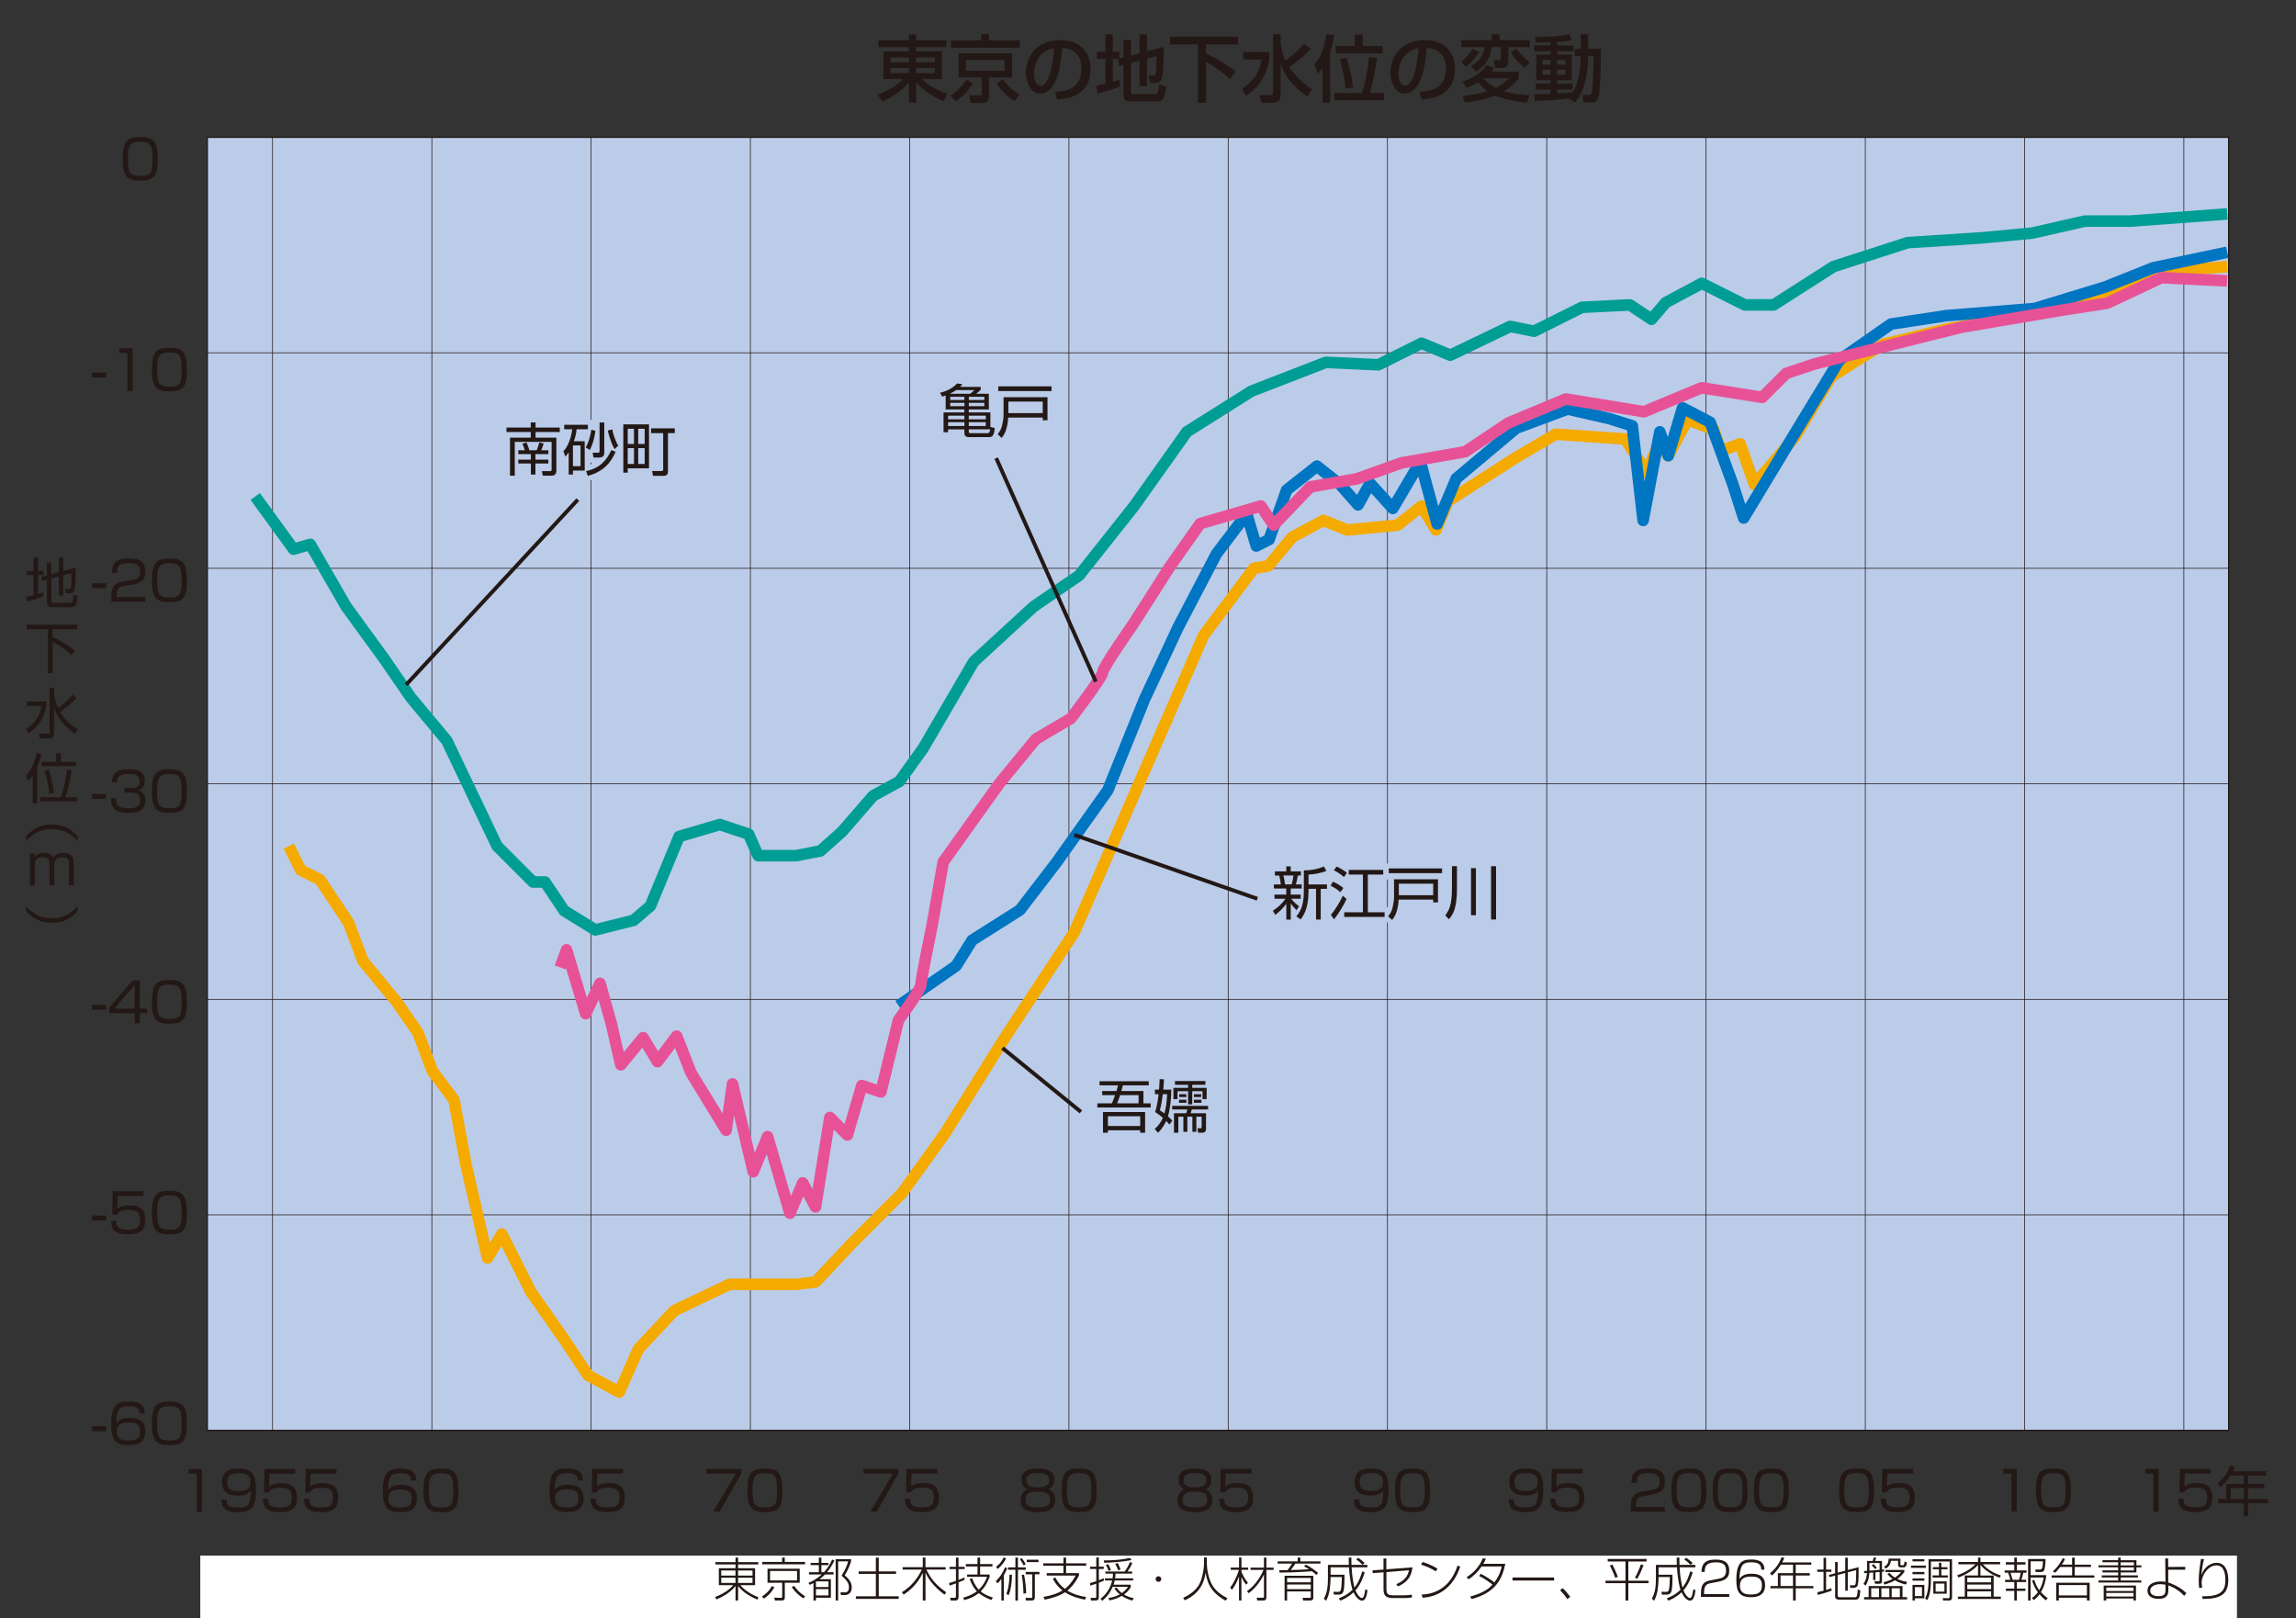 <?xml version="1.0" encoding="UTF-8"?>
<svg id="_レイヤー_1" data-name="レイヤー_1" xmlns="http://www.w3.org/2000/svg" version="1.1" viewBox="0 0 594.94 419.33">
  <rect x="0" y="0" width="594.94" height="419.33" fill="#333333" stroke="none"/>
  <!-- Generator: Adobe Illustrator 29.8.1, SVG Export Plug-In . SVG Version: 2.1.1 Build 2)  -->
  <defs>
    <style>
      .st0 {
        stroke-width: .18px;
      }

      .st0, .st1, .st2, .st3, .st4, .st5, .st6, .st7 {
        fill: none;
      }

      .st0, .st2, .st4 {
        stroke: #231815;
      }

      .st8 {
        fill: #231815;
      }

      .st1 {
        stroke: #e75297;
      }

      .st1, .st5, .st6, .st7 {
        stroke-linejoin: round;
        stroke-width: 3px;
      }

      .st2 {
        stroke-width: .33px;
      }

      .st9 {
        fill: #bbcce9;
      }

      .st10 {
        fill: #fff;
      }

      .st3 {
        stroke: #bbcce9;
        stroke-width: 2.61px;
      }

      .st5 {
        stroke: #0075c1;
      }

      .st6 {
        stroke: #009d95;
      }

      .st7 {
        stroke: #f5aa00;
      }
    </style>
  </defs>
  <rect class="st9" x="53.72" y="35.58" width="523.77" height="335.11"/>
  <rect class="st2" x="53.72" y="35.58" width="523.77" height="335.11"/>
  <path class="st0" d="M53.72,314.84h523.77M53.72,258.99h523.77M53.72,203.13h523.77M53.72,147.28h523.77M53.72,91.43h523.77M70.62,35.58v335.11M111.9,35.58v335.11M153.17,35.58v335.11M194.44,35.58v335.11M235.71,35.58v335.11M276.98,35.58v335.11M318.25,35.58v335.11M359.52,35.58v335.11M400.79,35.58v335.11M442.07,35.58v335.11M483.34,35.58v335.11M524.61,35.58v335.11M565.88,35.58v335.11"/>
  <g>
    <path class="st8" d="M106.52,383.71c.01-1.01-.3-1.91-2.74-1.91-.76,0-2.07.04-2.6.91-.49.8-.65,2.25-.63,3.44.91-1.31,2.73-1.33,3.4-1.33,1.95,0,4.09.52,4.09,3.46,0,3.26-2.32,3.61-4.32,3.61-3.41,0-4.51-1.22-4.51-5.5,0-5.29,1.87-5.81,4.61-5.81,1.1,0,4.09,0,4.05,3.12h-1.35ZM100.64,388.46c0,2.07,1.74,2.24,3.01,2.24,2.36,0,3.05-.65,3.05-2.43,0-2.05-1.46-2.26-3.04-2.26-2.85,0-3.02,1.42-3.02,2.46Z"/>
    <path class="st8" d="M114.29,380.59c3.39,0,4.53,1.07,4.53,5.72s-1.12,5.58-4.53,5.58-4.54-1.04-4.54-5.65,1.17-5.65,4.54-5.65ZM111.1,386.27c0,3.78.62,4.41,3.25,4.41s3.12-.76,3.12-4.37c0-3.94-.66-4.51-3.19-4.51s-3.18.72-3.18,4.47Z"/>
  </g>
  <g>
    <path class="st8" d="M52.34,380.7v11.08h-1.36v-9.85h-2.11v-1.22h3.47Z"/>
    <path class="st8" d="M58.75,388.63c0,1.05,0,2.07,2.95,2.07,2.01,0,2.57-.41,2.92-1.34.28-.75.41-1.83.37-3.09-.41.56-1.06,1.33-3.35,1.33-1,0-4.11-.06-4.11-3.44s2.71-3.57,4.33-3.57c3.46,0,4.47,1.31,4.47,5.58,0,4.85-1.49,5.72-4.6,5.72-2.92,0-4.32-.66-4.34-3.26h1.35ZM64.89,384.02c0-2.22-2.04-2.24-2.95-2.24-2.26,0-3.07.58-3.07,2.4,0,1.48.66,2.25,3.01,2.25,2.62,0,3.01-1.03,3.01-2.42Z"/>
    <path class="st8" d="M76.51,380.7v1.22h-6.69l-.1,3.35c.39-.34,1.05-.91,3.18-.91,2.01,0,4.05.52,4.05,3.74,0,2.36-.87,3.79-4.43,3.79s-4.34-1.25-4.4-3.49h1.35c.01,1.11.03,2.28,3.06,2.28,2.14,0,3.08-.53,3.08-2.45,0-1.5-.31-2.68-2.88-2.68-2.28,0-2.73.6-3.04,1.24h-1.27l.11-6.09h7.97Z"/>
    <path class="st8" d="M87.19,380.7v1.22h-6.69l-.1,3.35c.39-.34,1.05-.91,3.18-.91,2.01,0,4.05.52,4.05,3.74,0,2.36-.87,3.79-4.43,3.79s-4.34-1.25-4.4-3.49h1.35c.01,1.11.03,2.28,3.06,2.28,2.14,0,3.08-.53,3.08-2.45,0-1.5-.31-2.68-2.88-2.68-2.28,0-2.73.6-3.04,1.24h-1.27l.11-6.09h7.97Z"/>
  </g>
  <g>
    <path class="st8" d="M27.5,369.63v1.28h-3.67v-1.28h3.67Z"/>
    <path class="st8" d="M36.13,366.34c.01-1.01-.3-1.91-2.74-1.91-.76,0-2.07.04-2.6.91-.49.8-.65,2.25-.63,3.44.91-1.31,2.73-1.33,3.4-1.33,1.95,0,4.09.52,4.09,3.46,0,3.26-2.32,3.61-4.32,3.61-3.41,0-4.51-1.22-4.51-5.5,0-5.29,1.87-5.81,4.61-5.81,1.1,0,4.09,0,4.05,3.12h-1.35ZM30.26,371.09c0,2.07,1.74,2.24,3.01,2.24,2.36,0,3.05-.65,3.05-2.43,0-2.05-1.46-2.26-3.04-2.26-2.85,0-3.02,1.42-3.02,2.46Z"/>
    <path class="st8" d="M43.9,363.22c3.39,0,4.53,1.07,4.53,5.72s-1.12,5.58-4.53,5.58-4.54-1.04-4.54-5.65,1.17-5.65,4.54-5.65ZM40.71,368.9c0,3.78.62,4.41,3.25,4.41s3.12-.76,3.12-4.37c0-3.94-.66-4.51-3.19-4.51s-3.18.72-3.18,4.47Z"/>
  </g>
  <g>
    <path class="st8" d="M27.5,315.01v1.28h-3.67v-1.28h3.67Z"/>
    <path class="st8" d="M37.19,308.71v1.22h-6.69l-.1,3.35c.39-.34,1.05-.91,3.18-.91,2.01,0,4.05.52,4.05,3.74,0,2.36-.87,3.79-4.43,3.79s-4.34-1.25-4.4-3.49h1.35c.01,1.11.03,2.28,3.06,2.28,2.14,0,3.08-.53,3.08-2.45,0-1.5-.31-2.68-2.88-2.68-2.28,0-2.73.6-3.04,1.24h-1.27l.11-6.09h7.97Z"/>
    <path class="st8" d="M43.9,308.59c3.39,0,4.53,1.07,4.53,5.72s-1.12,5.58-4.53,5.58-4.54-1.04-4.54-5.65,1.17-5.65,4.54-5.65ZM40.71,314.27c0,3.78.62,4.41,3.25,4.41s3.12-.76,3.12-4.37c0-3.94-.66-4.51-3.19-4.51s-3.18.72-3.18,4.47Z"/>
  </g>
  <g>
    <path class="st8" d="M27.5,260.4v1.28h-3.67v-1.28h3.67Z"/>
    <path class="st8" d="M36.23,254.1v7.28h1.91v1.21h-1.91v2.59h-1.33v-2.59h-6.59v-1.5l6.05-6.99h1.88ZM34.9,255.25l-5.27,6.13h5.27v-6.13Z"/>
    <path class="st8" d="M43.9,253.98c3.39,0,4.53,1.07,4.53,5.72s-1.12,5.58-4.53,5.58-4.54-1.04-4.54-5.65,1.17-5.65,4.54-5.65ZM40.71,259.66c0,3.78.62,4.41,3.25,4.41s3.12-.76,3.12-4.37c0-3.94-.66-4.51-3.19-4.51s-3.18.72-3.18,4.47Z"/>
  </g>
  <g>
    <path class="st8" d="M27.5,205.77v1.28h-3.67v-1.28h3.67Z"/>
    <path class="st8" d="M30.13,206.82c-.03,1.31-.06,2.63,3.11,2.63,1.76,0,3.07-.21,3.07-2.04,0-.72-.04-2.02-2.38-2.02h-1.66v-1.14h1.67c.84,0,2.24,0,2.24-1.79,0-1.53-1.03-1.9-2.71-1.9-2.87,0-3.09,1.04-3.11,2.22h-1.35c.1-2.29,1.01-3.43,4.42-3.43,1.19,0,4.1,0,4.1,2.98,0,2-1.25,2.33-1.65,2.45.44.16,1.77.61,1.77,2.66,0,3.09-2.73,3.22-4.25,3.22-3.54,0-4.64-1.05-4.64-3.84h1.36Z"/>
    <path class="st8" d="M43.9,199.36c3.39,0,4.53,1.07,4.53,5.72s-1.12,5.58-4.53,5.58-4.54-1.04-4.54-5.65,1.17-5.65,4.54-5.65ZM40.71,205.04c0,3.78.62,4.41,3.25,4.41s3.12-.76,3.12-4.37c0-3.94-.66-4.51-3.19-4.51s-3.18.72-3.18,4.47Z"/>
  </g>
  <g>
    <path class="st8" d="M27.5,151.16v1.28h-3.67v-1.28h3.67Z"/>
    <path class="st8" d="M32.13,151.9c-1.05.18-1.94.38-1.94,2.49v.32h7.45v1.22h-8.81v-.8c0-3.01.69-4.01,2.88-4.39l2.53-.44c1.31-.22,2.08-.65,2.08-2.14s-.65-2.22-2.84-2.22c-2.45,0-3.11.67-3.12,2.54h-1.35c.03-2.73,1.24-3.75,4.34-3.75,1.78,0,4.31.2,4.31,3.37,0,.53-.07,1.66-.7,2.25-.52.49-1.36.93-2.33,1.1l-2.5.44Z"/>
    <path class="st8" d="M43.9,144.75c3.39,0,4.53,1.07,4.53,5.72s-1.12,5.58-4.53,5.58-4.54-1.04-4.54-5.65,1.17-5.65,4.54-5.65ZM40.71,150.43c0,3.78.62,4.41,3.25,4.41s3.12-.76,3.12-4.37c0-3.94-.66-4.51-3.19-4.51s-3.18.72-3.18,4.47Z"/>
  </g>
  <g>
    <path class="st8" d="M27.5,96.54v1.28h-3.67v-1.28h3.67Z"/>
    <path class="st8" d="M34.38,90.24v11.08h-1.36v-9.86h-2.11v-1.22h3.47Z"/>
    <path class="st8" d="M43.9,90.12c3.39,0,4.53,1.07,4.53,5.72s-1.12,5.58-4.53,5.58-4.54-1.04-4.54-5.65,1.17-5.65,4.54-5.65ZM40.71,95.8c0,3.78.62,4.41,3.25,4.41s3.12-.76,3.12-4.37c0-3.94-.66-4.51-3.19-4.51s-3.18.72-3.18,4.47Z"/>
  </g>
  <path class="st8" d="M36.34,35.51c3.39,0,4.53,1.07,4.53,5.72s-1.12,5.58-4.53,5.58-4.54-1.04-4.54-5.65,1.17-5.65,4.54-5.65ZM33.15,41.19c0,3.78.62,4.41,3.25,4.41s3.12-.76,3.12-4.37c0-3.94-.66-4.51-3.19-4.51s-3.18.72-3.18,4.47Z"/>
  <g>
    <path class="st8" d="M149.71,383.68c.01-1.01-.3-1.91-2.74-1.91-.76,0-2.07.04-2.6.91-.49.8-.65,2.25-.63,3.44.91-1.31,2.73-1.33,3.4-1.33,1.95,0,4.09.52,4.09,3.46,0,3.26-2.32,3.61-4.32,3.61-3.41,0-4.51-1.22-4.51-5.5,0-5.29,1.87-5.81,4.61-5.81,1.1,0,4.09,0,4.05,3.12h-1.35ZM143.83,388.43c0,2.07,1.74,2.24,3.01,2.24,2.36,0,3.05-.65,3.05-2.43,0-2.05-1.46-2.26-3.04-2.26-2.85,0-3.02,1.42-3.02,2.46Z"/>
    <path class="st8" d="M161.44,380.67v1.22h-6.69l-.1,3.35c.39-.34,1.05-.91,3.18-.91,2.01,0,4.05.52,4.05,3.74,0,2.36-.87,3.79-4.43,3.79s-4.34-1.25-4.4-3.49h1.35c.01,1.11.03,2.28,3.06,2.28,2.14,0,3.08-.53,3.08-2.45,0-1.5-.31-2.68-2.88-2.68-2.28,0-2.73.6-3.04,1.24h-1.27l.11-6.09h7.97Z"/>
  </g>
  <g>
    <path class="st8" d="M192.05,380.67v1.26l-5.58,9.81h-1.67l5.86-9.85h-7.63v-1.22h9.03Z"/>
    <path class="st8" d="M198.2,380.56c3.39,0,4.53,1.07,4.53,5.72s-1.12,5.58-4.53,5.58-4.54-1.04-4.54-5.65,1.17-5.65,4.54-5.65ZM195.01,386.24c0,3.78.62,4.41,3.25,4.41s3.12-.76,3.12-4.37c0-3.94-.66-4.51-3.19-4.51s-3.18.72-3.18,4.47Z"/>
  </g>
  <g>
    <path class="st8" d="M232.77,380.67v1.26l-5.58,9.81h-1.67l5.86-9.85h-7.63v-1.22h9.03Z"/>
    <path class="st8" d="M242.88,380.67v1.22h-6.69l-.1,3.35c.39-.34,1.05-.91,3.18-.91,2.01,0,4.05.52,4.05,3.74,0,2.36-.87,3.79-4.43,3.79s-4.34-1.25-4.4-3.49h1.35c.01,1.11.03,2.28,3.06,2.28,2.14,0,3.08-.53,3.08-2.45,0-1.5-.31-2.68-2.88-2.68-2.28,0-2.73.6-3.04,1.24h-1.27l.11-6.09h7.97Z"/>
  </g>
  <g>
    <path class="st8" d="M273.44,388.76c0,2.59-2.1,3.11-4.5,3.11-2.62,0-4.51-.63-4.51-3.12,0-.28,0-2.25,1.84-2.78-1.12-.38-1.59-1.45-1.59-2.46,0-2.81,2.74-2.94,4.26-2.94s4.25.15,4.25,2.94c0,1.01-.46,2.08-1.59,2.46,1.8.52,1.84,2.39,1.84,2.8ZM272.12,388.62c0-1.66-1.14-2.05-3.18-2.05-2.31,0-3.19.52-3.19,2.08,0,1.48.75,2.02,3.19,2.02s3.18-.62,3.18-2.05ZM266,383.6c0,1.78,1.76,1.86,3.02,1.86,1.67,0,2.84-.37,2.84-1.91,0-1.2-.66-1.8-2.92-1.8-2.5,0-2.94.76-2.94,1.86Z"/>
    <path class="st8" d="M279.63,380.56c3.39,0,4.53,1.07,4.53,5.72s-1.12,5.58-4.53,5.58-4.54-1.04-4.54-5.65,1.17-5.65,4.54-5.65ZM276.43,386.24c0,3.78.62,4.41,3.25,4.41s3.12-.76,3.12-4.37c0-3.94-.66-4.51-3.19-4.51s-3.18.72-3.18,4.47Z"/>
  </g>
  <g>
    <path class="st8" d="M314.15,388.76c0,2.59-2.1,3.11-4.5,3.11-2.62,0-4.51-.63-4.51-3.12,0-.28,0-2.25,1.84-2.78-1.12-.38-1.59-1.45-1.59-2.46,0-2.81,2.74-2.94,4.26-2.94s4.25.15,4.25,2.94c0,1.01-.46,2.08-1.59,2.46,1.8.52,1.84,2.39,1.84,2.8ZM312.83,388.62c0-1.66-1.14-2.05-3.18-2.05-2.31,0-3.19.52-3.19,2.08,0,1.48.75,2.02,3.19,2.02s3.18-.62,3.18-2.05ZM306.71,383.6c0,1.78,1.76,1.86,3.02,1.86,1.67,0,2.84-.37,2.84-1.91,0-1.2-.66-1.8-2.92-1.8-2.5,0-2.94.76-2.94,1.86Z"/>
    <path class="st8" d="M324.29,380.67v1.22h-6.69l-.1,3.35c.39-.34,1.05-.91,3.18-.91,2.01,0,4.05.52,4.05,3.74,0,2.36-.87,3.79-4.43,3.79s-4.34-1.25-4.4-3.49h1.35c.01,1.11.03,2.28,3.06,2.28,2.14,0,3.08-.53,3.08-2.45,0-1.5-.31-2.68-2.88-2.68-2.28,0-2.73.6-3.04,1.24h-1.27l.11-6.09h7.97Z"/>
  </g>
  <g>
    <path class="st8" d="M352.21,388.6c0,1.05,0,2.07,2.95,2.07,2.01,0,2.57-.41,2.92-1.34.28-.75.41-1.83.37-3.09-.41.56-1.06,1.33-3.35,1.33-1,0-4.11-.06-4.11-3.44s2.71-3.57,4.33-3.57c3.46,0,4.47,1.31,4.47,5.58,0,4.85-1.49,5.72-4.6,5.72-2.92,0-4.32-.66-4.34-3.26h1.35ZM358.36,383.99c0-2.22-2.04-2.24-2.95-2.24-2.26,0-3.07.58-3.07,2.4,0,1.48.66,2.25,3.01,2.25,2.62,0,3.01-1.03,3.01-2.42Z"/>
    <path class="st8" d="M366.02,380.56c3.39,0,4.53,1.07,4.53,5.72s-1.12,5.58-4.53,5.58-4.54-1.04-4.54-5.65,1.17-5.65,4.54-5.65ZM362.82,386.24c0,3.78.62,4.41,3.25,4.41s3.12-.76,3.12-4.37c0-3.94-.66-4.51-3.19-4.51s-3.18.72-3.18,4.47Z"/>
  </g>
  <g>
    <path class="st8" d="M392.31,388.6c0,1.05,0,2.07,2.95,2.07,2.01,0,2.57-.41,2.92-1.34.28-.75.41-1.83.37-3.09-.41.56-1.06,1.33-3.35,1.33-1,0-4.11-.06-4.11-3.44s2.71-3.57,4.33-3.57c3.46,0,4.47,1.31,4.47,5.58,0,4.85-1.49,5.72-4.6,5.72-2.92,0-4.32-.66-4.34-3.26h1.35ZM398.45,383.99c0-2.22-2.04-2.24-2.95-2.24-2.26,0-3.07.58-3.07,2.4,0,1.48.66,2.25,3.01,2.25,2.62,0,3.01-1.03,3.01-2.42Z"/>
    <path class="st8" d="M410.08,380.67v1.22h-6.69l-.1,3.35c.39-.34,1.05-.91,3.18-.91,2.01,0,4.05.52,4.05,3.74,0,2.36-.87,3.79-4.43,3.79s-4.34-1.25-4.4-3.49h1.35c.01,1.11.03,2.28,3.06,2.28,2.14,0,3.08-.53,3.08-2.45,0-1.5-.31-2.68-2.88-2.68-2.28,0-2.73.6-3.04,1.24h-1.27l.11-6.09h7.97Z"/>
  </g>
  <g>
    <path class="st8" d="M425.86,387.72c-1.05.18-1.94.38-1.94,2.49v.32h7.45v1.22h-8.81v-.8c0-3.01.69-4.01,2.88-4.39l2.53-.44c1.31-.22,2.08-.65,2.08-2.14s-.65-2.22-2.84-2.22c-2.45,0-3.11.67-3.12,2.54h-1.35c.03-2.73,1.24-3.75,4.34-3.75,1.78,0,4.32.2,4.32,3.37,0,.54-.07,1.66-.7,2.25-.52.49-1.36.93-2.33,1.1l-2.5.44Z"/>
    <path class="st8" d="M437.64,380.56c3.39,0,4.53,1.07,4.53,5.72s-1.12,5.58-4.53,5.58-4.54-1.04-4.54-5.65,1.17-5.65,4.54-5.65ZM434.45,386.24c0,3.78.62,4.41,3.25,4.41s3.12-.76,3.12-4.37c0-3.94-.66-4.51-3.19-4.51s-3.18.72-3.18,4.47Z"/>
    <path class="st8" d="M448.32,380.56c3.39,0,4.53,1.07,4.53,5.72s-1.12,5.58-4.53,5.58-4.54-1.04-4.54-5.65,1.17-5.65,4.54-5.65ZM445.13,386.24c0,3.78.62,4.41,3.25,4.41s3.12-.76,3.12-4.37c0-3.94-.66-4.51-3.19-4.51s-3.18.72-3.18,4.47Z"/>
    <path class="st8" d="M459,380.56c3.39,0,4.53,1.07,4.53,5.72s-1.12,5.58-4.53,5.58-4.54-1.04-4.54-5.65,1.17-5.65,4.54-5.65ZM455.81,386.24c0,3.78.62,4.41,3.25,4.41s3.12-.76,3.12-4.37c0-3.94-.66-4.51-3.19-4.51s-3.18.72-3.18,4.47Z"/>
  </g>
  <g>
    <path class="st8" d="M481.08,380.56c3.39,0,4.53,1.07,4.53,5.72s-1.12,5.58-4.53,5.58-4.54-1.04-4.54-5.65,1.17-5.65,4.54-5.65ZM477.89,386.24c0,3.78.62,4.41,3.25,4.41s3.12-.76,3.12-4.37c0-3.94-.66-4.51-3.19-4.51s-3.18.72-3.18,4.47Z"/>
    <path class="st8" d="M495.72,380.67v1.22h-6.69l-.1,3.35c.39-.34,1.05-.91,3.18-.91,2.01,0,4.05.52,4.05,3.74,0,2.36-.87,3.79-4.43,3.79s-4.34-1.25-4.4-3.49h1.35c.01,1.11.03,2.28,3.06,2.28,2.14,0,3.08-.53,3.08-2.45,0-1.5-.31-2.68-2.88-2.68-2.28,0-2.73.6-3.04,1.24h-1.27l.11-6.09h7.97Z"/>
  </g>
  <g>
    <path class="st8" d="M522.56,380.67v11.08h-1.36v-9.85h-2.11v-1.22h3.47Z"/>
    <path class="st8" d="M532.09,380.56c3.39,0,4.53,1.07,4.53,5.72s-1.12,5.58-4.53,5.58-4.54-1.04-4.54-5.65,1.17-5.65,4.54-5.65ZM528.9,386.24c0,3.78.62,4.41,3.25,4.41s3.12-.76,3.12-4.37c0-3.94-.66-4.51-3.19-4.51s-3.18.72-3.18,4.47Z"/>
  </g>
  <g>
    <path class="st8" d="M559.34,380.67v11.08h-1.36v-9.85h-2.11v-1.22h3.47Z"/>
    <path class="st8" d="M572.83,380.67v1.22h-6.69l-.1,3.35c.39-.34,1.05-.91,3.18-.91,2.01,0,4.05.52,4.05,3.74,0,2.36-.87,3.79-4.43,3.79s-4.34-1.25-4.4-3.49h1.35c.01,1.11.03,2.28,3.06,2.28,2.14,0,3.08-.53,3.08-2.45,0-1.5-.31-2.68-2.88-2.68-2.28,0-2.73.6-3.04,1.24h-1.27l.11-6.09h7.97Z"/>
    <path class="st8" d="M587.18,381.28v1.1h-4.65v2.19h4.2v1.08h-4.2v2.83h5.2v1.1h-5.2v3.36h-1.14v-3.36h-6.68v-1.1h2.17v-3.91h4.51v-2.19h-3.44c-.37.59-1.31,2.04-2.59,3.05l-.77-1.01c1.56-1.18,2.74-2.91,3.23-4.61l1.24.25c-.1.32-.18.58-.49,1.22h8.62ZM581.39,385.65h-3.36v2.83h3.36v-2.83Z"/>
  </g>
  <path class="st8" d="M11.24,154.54c-.96.45-3.19,1.11-4.23,1.32l-.13-1.21c.39-.07.76-.13,1.81-.39v-5.23h-1.74v-1.07h1.74v-3.46h1.15v3.46h1.39v1.07h-1.39v4.91c.77-.24,1.01-.32,1.34-.44l.06,1.04ZM15.24,148.27v-3.77h1.14v3.46l3.23-.84c.07,2.31-.17,5.13-.22,5.43-.14.72-.52,1.21-1.32,1.21h-1.08l-.17-1.14h.99c.41.01.49-.2.58-.52.1-.34.11-1.2.15-3.6l-2.15.58v5.29h-1.14v-4.99l-1.95.52v5.95c0,.27.17.38.51.38h4.4c.28,0,.44,0,.59-.41.13-.35.18-1.27.21-1.67l1.1.34c-.14,2.54-.73,2.87-1.59,2.87h-5.05c-.8,0-1.31-.3-1.31-1.1v-6.06l-1.24.34-.2-1.05,1.43-.38v-3.3h1.14v2.99l1.95-.51Z"/>
  <path class="st8" d="M19.98,161.89v1.15h-6.33v2.07c1.18.53,3.57,1.74,5.75,3.52l-.83,1.15c-1.83-1.73-3.74-2.78-4.92-3.39v8.06h-1.24v-11.4h-5.51v-1.15h13.07Z"/>
  <path class="st8" d="M12.01,181.79v1.1c-.21,1.18-.93,4.81-4.6,7.14l-.73-1.05c2.16-1.41,3.57-2.98,4.12-6.05h-3.85v-1.14h5.06ZM19.41,190.13c-1.28-.86-4.36-3.11-5.4-6.72v6.58c0,.77-.21,1.35-1.34,1.35h-2.36l-.22-1.2h2.28c.46,0,.48-.2.48-.44v-11.43h1.17v1.49c0,.44.18,1.87,1.05,3.73,1.38-1,2.63-2.15,3.73-3.44l1.01.84c-1.56,1.64-3.18,2.9-4.23,3.6,1.39,2.46,3.53,3.85,4.6,4.53l-.76,1.11Z"/>
  <path class="st8" d="M9.62,208.2h-1.15v-7.25c-.55.82-.82,1.08-1.18,1.43l-.59-1.31c.55-.59,1.98-2.11,2.83-5.92l1.18.17c-.2.84-.49,1.98-1.08,3.4v9.48ZM19.94,206.59v1.1h-9.48v-1.1h5.29c.76-1.98,1.41-5.17,1.6-7.16l1.22.17c-.25,1.91-.91,5.08-1.65,6.99h3.01ZM15.74,195.2v2.26h3.91v1.11h-8.86v-1.11h3.75v-2.26h1.2ZM12.63,199.49c.56,1.48,1.18,4.37,1.36,6l-1.21.24c-.17-2.42-1-5.29-1.21-5.97l1.06-.27Z"/>
  <path class="st8" d="M20.11,218.01c-1.41-1.62-3.29-3.16-6.66-3.16s-5.29,1.57-6.66,3.16v-1.32c1.71-1.88,3.78-3.02,6.66-3.02s4.92,1.1,6.66,3.02v1.32Z"/>
  <path class="st8" d="M8.97,221.14l.04.91c.58-.65,1.29-1.03,2.4-1.03,1.18,0,1.94.41,2.43,1.25.48-.88,1.46-1.26,2.49-1.26,2.77,0,2.77,1.91,2.77,2.59v5.82h-1.25v-5.55c0-.76-.04-1.69-1.73-1.69-1.35,0-2.05.49-2.05,1.87v5.37h-1.24v-5.37c0-.8-.01-1.87-1.73-1.87-1.17,0-2.08.41-2.08,1.79v5.45h-1.25v-8.28h1.19Z"/>
  <path class="st8" d="M6.78,234.83c1.35,1.55,3.23,3.15,6.66,3.15s5.31-1.6,6.66-3.16v1.32c-1.74,1.93-3.82,3.02-6.66,3.02s-4.92-1.1-6.66-3.01v-1.32Z"/>
  <polyline class="st6" points="66.13 128.66 76.06 142.32 80.4 141.08 89.71 157.21 99.64 170.86 106.47 180.79 115.78 191.96 128.81 219.27 138.12 228.58 141.22 228.58 146.19 236.02 154.25 240.99 164.18 238.51 168.53 234.78 175.97 216.79 186.52 213.68 193.97 216.17 196.45 221.75 206.38 221.75 212.59 220.51 218.17 215.55 226.24 206.24 233.07 202.51 239.27 193.83 252.31 171.48 267.82 157.21 279.61 149.14 293.88 131.15 307.54 111.91 324.29 101.36 343.53 93.91 357.18 94.53 368.35 88.95 375.8 92.05 391.32 84.6 397.52 85.84 409.93 79.64 422.34 79.02 427.93 82.74 431.65 78.4 440.96 73.43 452.13 79.02 459.58 79.02 475.09 69.09 494.33 62.88 513.57 61.64 526.6 60.4 540.25 57.3 552.05 57.3 577.13 55.44"/>
  <polyline class="st7" points="74.82 219.27 77.92 225.48 82.89 227.96 90.33 239.13 94.06 249.06 102.75 259.61 108.33 267.67 112.05 277.6 117.64 285.05 120.74 301.81 126.33 326.01 130.05 319.8 137.5 334.7 146.19 347.11 152.39 356.42 160.46 360.76 165.42 349.59 174.73 339.66 189.01 332.84 197.69 332.84 206.38 332.84 211.35 332.21 220.66 322.29 233.69 309.25 244.86 293.74 260.37 268.92 278.37 241.61 296.99 198.79 311.88 164.66 324.91 147.28 328.64 146.66 334.84 139.21 342.91 134.87 349.12 137.35 362.15 136.11 368.35 131.15 372.08 137.35 375.18 129.91 392.56 118.74 403.11 112.53 421.1 113.77 426.69 122.46 429.79 115.01 432.27 118.11 437.24 108.81 444.06 111.29 445.93 116.87 450.89 115.01 454.61 125.56 465.16 113.15 474.47 97.64 487.82 89.26 504.57 85.22 517.6 83.05 528.15 79.95 540.56 78.09 552.05 73.12 562.29 70.33 577.13 69.09"/>
  <polyline class="st5" points="232.86 260.64 247.75 250.3 251.89 243.68 264.3 235.82 273.82 223.41 287.06 204.79 296.57 181.21 305.26 162.59 315.19 143.56 323.05 133.21 325.53 141.49 328.84 139.84 333.39 127.01 341.25 120.8 347.25 125.56 351.91 130.84 355.01 125.25 360.9 131.77 368.04 119.67 372.39 135.8 377.35 124.01 392.86 110.98 406.21 106.01 417.07 108.5 422.96 110.36 425.76 134.87 430.1 111.91 432.27 118.11 435.99 105.7 443.13 109.43 449.03 125.56 451.82 134.25 462.68 116.25 476.64 93.29 489.99 83.98 504.26 81.81 527.22 79.95 545.53 74.36 557.94 69.4 577.13 65.37"/>
  <path class="st1" d="M145.15,250.71l1.65-4.55,4.96,16.55,3.72-7.86,2.9,10.34,2.48,10.76,5.79-7.03,3.72,6.21,4.96-6.62,3.72,9.51,9.1,14.89,1.65-12,5.38,22.75,3.72-9.1,5.79,19.86,3.31-7.86,3.31,6.21,3.72-23.17,4.55,4.55,3.72-12.82,4.96,1.65,4.55-18.62s5.79-7.86,5.79-9.1,2.9-15.31,2.9-15.31l2.9-16.55,14.48-20.27,9.51-11.58,9.1-5.38s8.27-10.76,8.27-12,7.86-12.41,7.86-12.41l9.51-14.9,7.86-11.17,15.72-4.55,3.31,4.96,9.52-9.93,12-2.07,11.59-4.14,16.55-2.9,11.17-7.45,14.89-6.21,20.27,3.31,14.89-6.21,15.72,2.48,6.21-6.21,7.45-2.48,19.86-4.96,18.2-4.55,26.89-4.55,10.76-1.65,14.07-6.62,17.01.83"/>
  <g>
    <path class="st9" d="M138.78,109.47v1.33h6.27v1.16h-6.27v1.46h5.39v8.6c0,1.03-.7,1.25-1.19,1.25h-2.33l-.24-1.18h2.15c.2.01.37-.04.37-.34v-7.23h-9.54v8.75h-1.24v-9.85h5.38v-1.46h-6.29v-1.16h6.29v-1.33h1.24ZM135.99,116.68c-.2-.7-.39-1.18-.63-1.68l1.06-.34c.34.73.55,1.33.75,2.03h1.88c.33-.7.57-1.49.68-2.03l1.15.27c-.17.6-.4,1.25-.64,1.76h1.85v1h-3.35v1.42h3.35v1.01h-3.35v2.86h-1.18v-2.86h-3.26v-1.01h3.26v-1.42h-3.26v-1h1.7Z"/>
    <path class="st9" d="M151.51,114.36v7.6h-3.05v1.03h-1.1v-5.78c-.42.64-.58.83-.85,1.13l-.52-1.39c1.21-1.25,2.04-3.55,2.28-5.71h-2.07v-1.15h6.14v1.15h-2.94c-.04.54-.15,1.57-.7,3.11h2.82ZM150.43,115.44h-1.97v5.38h1.97v-5.38ZM151.77,115.97c.99-1.76,1.33-3.74,1.45-4.62l1.07.3c-.15,1.27-.61,3.43-1.47,4.96l-1.04-.64ZM151.86,122.08c3.86-.79,5.45-3.1,6.54-5.42l1.13.4c-1.07,2.5-2.94,5.14-7.21,6.26l-.46-1.24ZM156.58,109.48v7.82c0,.33,0,1.27-1.3,1.27h-1.49l-.22-1.25h1.34c.28.01.45-.01.45-.42v-7.42h1.22ZM158.68,111.27c.09,1,.89,3.26,1.52,4.25l-.94.86c-.88-1.39-1.59-3.9-1.77-4.8l1.19-.31Z"/>
    <path class="st9" d="M168.17,109.99v11.38h-5.51v1.13h-1.15v-12.52h6.66ZM164.28,111.12h-1.62v3.93h1.62v-3.93ZM164.28,116.13h-1.62v4.11h1.62v-4.11ZM167.05,111.12h-1.68v3.93h1.68v-3.93ZM167.05,116.13h-1.68v4.11h1.68v-4.11ZM173.08,122.14c0,.75-.24,1.18-1.19,1.18h-2.7l-.21-1.25h2.4c.37.01.46-.13.46-.4v-9.43h-3.13v-1.24h6.14v1.24h-1.77v9.91Z"/>
  </g>
  <g>
    <path class="st3" d="M138.78,109.47v1.33h6.27v1.16h-6.27v1.46h5.39v8.6c0,1.03-.7,1.25-1.19,1.25h-2.33l-.24-1.18h2.15c.2.01.37-.04.37-.34v-7.23h-9.54v8.75h-1.24v-9.85h5.38v-1.46h-6.29v-1.16h6.29v-1.33h1.24ZM135.99,116.68c-.2-.7-.39-1.18-.63-1.68l1.06-.34c.34.73.55,1.33.75,2.03h1.88c.33-.7.57-1.49.68-2.03l1.15.27c-.17.6-.4,1.25-.64,1.76h1.85v1h-3.35v1.42h3.35v1.01h-3.35v2.86h-1.18v-2.86h-3.26v-1.01h3.26v-1.42h-3.26v-1h1.7Z"/>
    <path class="st3" d="M151.51,114.36v7.6h-3.05v1.03h-1.1v-5.78c-.42.64-.58.83-.85,1.13l-.52-1.39c1.21-1.25,2.04-3.55,2.28-5.71h-2.07v-1.15h6.14v1.15h-2.94c-.04.54-.15,1.57-.7,3.11h2.82ZM150.43,115.44h-1.97v5.38h1.97v-5.38ZM151.77,115.97c.99-1.76,1.33-3.74,1.45-4.62l1.07.3c-.15,1.27-.61,3.43-1.47,4.96l-1.04-.64ZM151.86,122.08c3.86-.79,5.45-3.1,6.54-5.42l1.13.4c-1.07,2.5-2.94,5.14-7.21,6.26l-.46-1.24ZM156.58,109.48v7.82c0,.33,0,1.27-1.3,1.27h-1.49l-.22-1.25h1.34c.28.01.45-.01.45-.42v-7.42h1.22ZM158.68,111.27c.09,1,.89,3.26,1.52,4.25l-.94.86c-.88-1.39-1.59-3.9-1.77-4.8l1.19-.31Z"/>
    <path class="st3" d="M168.17,109.99v11.38h-5.51v1.13h-1.15v-12.52h6.66ZM164.28,111.12h-1.62v3.93h1.62v-3.93ZM164.28,116.13h-1.62v4.11h1.62v-4.11ZM167.05,111.12h-1.68v3.93h1.68v-3.93ZM167.05,116.13h-1.68v4.11h1.68v-4.11ZM173.08,122.14c0,.75-.24,1.18-1.19,1.18h-2.7l-.21-1.25h2.4c.37.01.46-.13.46-.4v-9.43h-3.13v-1.24h6.14v1.24h-1.77v9.91Z"/>
  </g>
  <g>
    <path class="st9" d="M335.98,235.89c-.48-.48-.97-.98-1.52-1.76v4.19h-1.15v-4.11c-.91,1.25-1.79,2.04-2.85,2.89l-.63-1.07c1.25-.83,2.43-1.86,3.23-3.11h-2.82v-1.09h3.05v-1.56h-3.2v-1.07h1.79c0-.34-.22-1.67-.43-2.3h-1.09v-1.07h2.94v-1.31h1.15v1.31h2.64v1.07h-.8c-.04.22-.28,1.6-.49,2.3h1.5v1.07h-2.85v1.56h2.58v1.09h-2.43c.25.36.85,1.09,2.01,1.94l-.64,1.04ZM334.71,229.18c.2-.66.39-1.71.45-2.3h-2.61c.24.85.42,2.13.43,2.3h1.73ZM339.06,229.21h4.78v1.13h-1.61v7.97h-1.22v-7.97h-1.95v.76c0,4.51-1.41,6.33-2.06,7.17l-1.1-.79c.68-.82,1.95-2.34,1.95-6.39v-5.53c1.83.01,3.52-.3,5.21-1l.63,1.15c-1.19.45-2.44.79-4.63.95v2.55Z"/>
    <path class="st9" d="M347.31,231.23c-.58-.55-1.13-.98-2.52-1.7l.61-1.04c.85.37,1.83.95,2.71,1.64l-.8,1.1ZM344.85,237.11c1.1-1.3,2.44-3.49,3.1-4.98l.97.85c-.63,1.4-2.03,3.8-3.26,5.27l-.8-1.15ZM348.25,227.29c-1.03-.92-2.13-1.51-2.62-1.74l.69-.98c.95.39,2.04,1.1,2.7,1.6l-.76,1.13ZM358.42,226.65h-3.98v9.77h4.34v1.21h-10.46v-1.21h4.84v-9.77h-3.67v-1.21h8.93v1.21Z"/>
    <path class="st9" d="M372.61,227.87v5.99h-1.24v-.72h-8.94c-.19,3.11-1.06,4.5-1.7,5.27l-1.03-.95c.57-.71.92-1.31,1.15-2.29.18-.76.37-1.91.37-2.52v-4.78h11.38ZM373.67,226.28h-13.81v-1.21h13.81v1.21ZM371.37,229.01h-8.9v2.98h8.9v-2.98Z"/>
    <path class="st9" d="M377.53,224.48v5.78c0,4.92-.95,6.72-2.1,7.96l-.94-1.01c.92-1.21,1.74-2.53,1.74-6.99v-5.74h1.3ZM382.44,224.98v12.2h-1.27v-12.2h1.27ZM387.66,224.48v13.81h-1.3v-13.81h1.3Z"/>
  </g>
  <g>
    <path class="st3" d="M335.98,235.89c-.48-.48-.97-.98-1.52-1.76v4.19h-1.15v-4.11c-.91,1.25-1.79,2.04-2.85,2.89l-.63-1.07c1.25-.83,2.43-1.86,3.23-3.11h-2.82v-1.09h3.05v-1.56h-3.2v-1.07h1.79c0-.34-.22-1.67-.43-2.3h-1.09v-1.07h2.94v-1.31h1.15v1.31h2.64v1.07h-.8c-.04.22-.28,1.6-.49,2.3h1.5v1.07h-2.85v1.56h2.58v1.09h-2.43c.25.36.85,1.09,2.01,1.94l-.64,1.04ZM334.71,229.18c.2-.66.39-1.71.45-2.3h-2.61c.24.85.42,2.13.43,2.3h1.73ZM339.06,229.21h4.78v1.13h-1.61v7.97h-1.22v-7.97h-1.95v.76c0,4.51-1.41,6.33-2.06,7.17l-1.1-.79c.68-.82,1.95-2.34,1.95-6.39v-5.53c1.83.01,3.52-.3,5.21-1l.63,1.15c-1.19.45-2.44.79-4.63.95v2.55Z"/>
    <path class="st3" d="M347.31,231.23c-.58-.55-1.13-.98-2.52-1.7l.61-1.04c.85.37,1.83.95,2.71,1.64l-.8,1.1ZM344.85,237.11c1.1-1.3,2.44-3.49,3.1-4.98l.97.85c-.63,1.4-2.03,3.8-3.26,5.27l-.8-1.15ZM348.25,227.29c-1.03-.92-2.13-1.51-2.62-1.74l.69-.98c.95.39,2.04,1.1,2.7,1.6l-.76,1.13ZM358.42,226.65h-3.98v9.77h4.34v1.21h-10.46v-1.21h4.84v-9.77h-3.67v-1.21h8.93v1.21Z"/>
    <path class="st3" d="M372.61,227.87v5.99h-1.24v-.72h-8.94c-.19,3.11-1.06,4.5-1.7,5.27l-1.03-.95c.57-.71.92-1.31,1.15-2.29.18-.76.37-1.91.37-2.52v-4.78h11.38ZM373.67,226.28h-13.81v-1.21h13.81v1.21ZM371.37,229.01h-8.9v2.98h8.9v-2.98Z"/>
    <path class="st3" d="M377.53,224.48v5.78c0,4.92-.95,6.72-2.1,7.96l-.94-1.01c.92-1.21,1.74-2.53,1.74-6.99v-5.74h1.3ZM382.44,224.98v12.2h-1.27v-12.2h1.27ZM387.66,224.48v13.81h-1.3v-13.81h1.3Z"/>
  </g>
  <g>
    <path class="st8" d="M138.78,109.47v1.33h6.27v1.16h-6.27v1.46h5.39v8.6c0,1.03-.7,1.25-1.19,1.25h-2.33l-.24-1.18h2.15c.2.01.37-.04.37-.34v-7.23h-9.54v8.75h-1.24v-9.85h5.38v-1.46h-6.29v-1.16h6.29v-1.33h1.24ZM135.99,116.68c-.2-.7-.39-1.18-.63-1.68l1.06-.34c.34.73.55,1.33.75,2.03h1.88c.33-.7.57-1.49.68-2.03l1.15.27c-.17.6-.4,1.25-.64,1.76h1.85v1h-3.35v1.42h3.35v1.01h-3.35v2.86h-1.18v-2.86h-3.26v-1.01h3.26v-1.42h-3.26v-1h1.7Z"/>
    <path class="st8" d="M151.51,114.36v7.6h-3.05v1.03h-1.1v-5.78c-.42.64-.58.83-.85,1.13l-.52-1.39c1.21-1.25,2.04-3.55,2.28-5.71h-2.07v-1.15h6.14v1.15h-2.94c-.04.54-.15,1.57-.7,3.11h2.82ZM150.43,115.44h-1.97v5.38h1.97v-5.38ZM151.77,115.97c.99-1.76,1.33-3.74,1.45-4.62l1.07.3c-.15,1.27-.61,3.43-1.47,4.96l-1.04-.64ZM151.86,122.08c3.86-.79,5.45-3.1,6.54-5.42l1.13.4c-1.07,2.5-2.94,5.14-7.21,6.26l-.46-1.24ZM156.58,109.48v7.82c0,.33,0,1.27-1.3,1.27h-1.49l-.22-1.25h1.34c.28.01.45-.01.45-.42v-7.42h1.22ZM158.68,111.27c.09,1,.89,3.26,1.52,4.25l-.94.86c-.88-1.39-1.59-3.9-1.77-4.8l1.19-.31Z"/>
    <path class="st8" d="M168.17,109.99v11.38h-5.51v1.13h-1.15v-12.52h6.66ZM164.28,111.12h-1.62v3.93h1.62v-3.93ZM164.28,116.13h-1.62v4.11h1.62v-4.11ZM167.05,111.12h-1.68v3.93h1.68v-3.93ZM167.05,116.13h-1.68v4.11h1.68v-4.11ZM173.08,122.14c0,.75-.24,1.18-1.19,1.18h-2.7l-.21-1.25h2.4c.37.01.46-.13.46-.4v-9.43h-3.13v-1.24h6.14v1.24h-1.77v9.91Z"/>
  </g>
  <g>
    <path class="st8" d="M254.13,100.27v.72c-.21.24-.3.33-1.19,1.06h3.29v4.05h-5.2v.79h5.6v3.76l1.13.28c-.22,2.07-.57,2.35-1.64,2.35h-5.17c-.78,0-1.06-.52-1.06-1.01v-1h-4.22v.75h-1.18v-5.13h5.39v-.79h-4.84v-3.61c-.33.12-.55.19-.89.31l-.57-1c1.3-.31,3.13-1,4.44-2.43l1.37.21c-.19.24-.34.42-.61.69h5.33ZM249.9,107.72h-4.22v.95h4.22v-.95ZM249.9,109.4h-4.22v1h4.22v-1ZM247.8,101.09c-.36.24-.86.57-1.68.95h5.29c.21-.16.79-.66,1.1-.95h-4.71ZM249.9,102.84h-3.67v.83h3.67v-.83ZM249.9,104.39h-3.67v.88h3.67v-.88ZM255.06,102.84h-4.02v.83h4.02v-.83ZM255.06,104.39h-4.02v.88h4.02v-.88ZM255.43,107.72h-4.4v.95h4.4v-.95ZM255.43,109.4h-4.4v1h4.4v-1ZM251.03,111.26v.6c0,.31.16.4.43.4h4.31c.63,0,.69-.25.79-1h-5.53Z"/>
    <path class="st8" d="M271.43,102.93v5.99h-1.24v-.71h-8.94c-.19,3.11-1.06,4.5-1.7,5.27l-1.03-.95c.57-.72.92-1.31,1.15-2.29.18-.76.37-1.91.37-2.52v-4.78h11.38ZM272.48,101.34h-13.81v-1.21h13.81v1.21ZM270.19,104.07h-8.9v2.98h8.9v-2.98Z"/>
  </g>
  <g>
    <path class="st8" d="M296.28,282.75v3.19h1.89v1.07h-13.83v-1.07h3.77c.48-1.09.73-1.8.83-2.13h-3.34v-1.06h3.7c.25-.83.33-1.19.39-1.48h-4.78v-1.06h12.74v1.06h-6.68c-.25.95-.33,1.24-.4,1.48h5.71ZM296.72,293.55h-1.27v-.64h-8.37v.64h-1.27v-5.36h10.91v5.36ZM295.45,289.29h-8.37v2.52h8.37v-2.52ZM290.25,283.81c-.34,1.06-.58,1.65-.79,2.13h5.57v-2.13h-4.78Z"/>
    <path class="st8" d="M303.5,282.39c-.03,3.49-.54,5.89-.86,6.91.61.55.85.83,1.12,1.12l-.73,1.01c-.42-.49-.6-.7-.83-.94-.88,1.86-1.8,2.76-2.15,3.08l-.85-1.01c.36-.3,1.33-1.09,2.13-2.89-.75-.64-1.48-1.13-2-1.47.55-1.76.8-3.86.88-4.65h-.95v-1.16h1.07c.1-1.33.13-2.06.15-2.73l1.12.06c-.01.48-.03,1.24-.18,2.67h2.09ZM301.3,283.55c-.12,1-.33,2.65-.76,4.19.33.21.72.46,1.19.82.42-1.46.64-3.46.7-5.01h-1.13ZM313.04,286.59v.94h-4.22c-.14.45-.21.7-.31.98h3.99v4.01c0,.39-.03,1.03-1,1.03h-1.03l-.18-1.16h.8c.12.01.28.01.28-.3v-2.7h-1.37v3.93h-1.03v-3.93h-1.3v3.93h-1.03v-3.93h-1.31v4.16h-1.13v-5.04h3.16c.12-.31.19-.52.3-.98h-3.93v-.94h9.3ZM312.34,280.16v.97h-3.41v.79h3.74v2.92h-1.07v-2.04h-2.67v3.41h-1.07v-3.41h-2.74v2.04h-1.06v-2.92h3.8v-.79h-3.4v-.97h7.88ZM307.41,285v.79h-1.91v-.79h1.91ZM307.41,283.57v.73h-1.85v-.73h1.85ZM311.24,283.57v.73h-1.88v-.73h1.88ZM311.31,285v.79h-1.95v-.79h1.95Z"/>
  </g>
  <path class="st4" d="M149.72,129.49l-44.5,47.99M283.95,176.65l-25.81-57.92M280.09,288.15l-20.33-16.55"/>
  <g>
    <path class="st8" d="M335.98,235.89c-.48-.48-.97-.98-1.52-1.76v4.19h-1.15v-4.11c-.91,1.25-1.79,2.04-2.85,2.89l-.63-1.07c1.25-.83,2.43-1.86,3.23-3.11h-2.82v-1.09h3.05v-1.56h-3.2v-1.07h1.79c0-.34-.22-1.67-.43-2.3h-1.09v-1.07h2.94v-1.31h1.15v1.31h2.64v1.07h-.8c-.04.22-.28,1.6-.49,2.3h1.5v1.07h-2.85v1.56h2.58v1.09h-2.43c.25.36.85,1.09,2.01,1.94l-.64,1.04ZM334.71,229.18c.2-.66.39-1.71.45-2.3h-2.61c.24.85.42,2.13.43,2.3h1.73ZM339.06,229.21h4.78v1.13h-1.61v7.97h-1.22v-7.97h-1.95v.76c0,4.51-1.41,6.33-2.06,7.17l-1.1-.79c.68-.82,1.95-2.34,1.95-6.39v-5.53c1.83.01,3.52-.3,5.21-1l.63,1.15c-1.19.45-2.44.79-4.63.95v2.55Z"/>
    <path class="st8" d="M347.31,231.23c-.58-.55-1.13-.98-2.52-1.7l.61-1.04c.85.37,1.83.95,2.71,1.64l-.8,1.1ZM344.85,237.11c1.1-1.3,2.44-3.49,3.1-4.98l.97.85c-.63,1.4-2.03,3.8-3.26,5.27l-.8-1.15ZM348.25,227.29c-1.03-.92-2.13-1.51-2.62-1.74l.69-.98c.95.39,2.04,1.1,2.7,1.6l-.76,1.13ZM358.42,226.65h-3.98v9.77h4.34v1.21h-10.46v-1.21h4.84v-9.77h-3.67v-1.21h8.93v1.21Z"/>
    <path class="st8" d="M372.61,227.87v5.99h-1.24v-.72h-8.94c-.19,3.11-1.06,4.5-1.7,5.27l-1.03-.95c.57-.71.92-1.31,1.15-2.29.18-.76.37-1.91.37-2.52v-4.78h11.38ZM373.67,226.28h-13.81v-1.21h13.81v1.21ZM371.37,229.01h-8.9v2.98h8.9v-2.98Z"/>
    <path class="st8" d="M377.53,224.48v5.78c0,4.92-.95,6.72-2.1,7.96l-.94-1.01c.92-1.21,1.74-2.53,1.74-6.99v-5.74h1.3ZM382.44,224.98v12.2h-1.27v-12.2h1.27ZM387.66,224.48v13.81h-1.3v-13.81h1.3Z"/>
  </g>
  <line class="st4" x1="325.8" y1="232.92" x2="278.37" y2="216.37"/>
  <g>
    <path class="st8" d="M245.24,12.2h-7.84v1.11h6.66v7.19h-5.25c2.57,2.44,5.7,3.49,6.72,3.79l-1.11,1.95c-1.81-.7-5.02-2.61-7.02-4.93v5.27h-1.89v-5.27c-2.13,2.61-5.15,4.32-6.87,4.95l-1.25-1.76c2.27-.68,4.72-2.1,6.59-4h-5.08v-7.19h6.61v-1.11h-7.89v-1.77h7.89v-1.51h1.89v1.51h7.84v1.77ZM230.76,16.15h4.76v-1.25h-4.76v1.25ZM230.76,18.94h4.76v-1.3h-4.76v1.3ZM237.4,14.9v1.25h4.83v-1.25h-4.83ZM237.4,17.64v1.3h4.83v-1.3h-4.83Z"/>
    <path class="st8" d="M252.15,21.66c-.36.51-2.15,3.06-4.49,4.63l-1.38-1.51c2.44-1.57,3.74-3.49,4.19-4.13l1.68,1.02ZM264.22,12.39h-17.79v-1.93h7.8v-1.6h2.04v1.6h7.95v1.93ZM262.24,13.81v6.27h-5.97v4.81c0,.87-.3,1.81-1.68,1.81h-3.08l-.36-1.98h2.62c.44,0,.62,0,.62-.51v-4.14h-6v-6.27h13.84ZM250.28,15.56v2.76h10.03v-2.76h-10.03ZM262.9,26.17c-2.23-1.32-3.23-2.49-4.74-4.57l1.7-1.02c1.38,1.79,2.6,2.89,4.36,3.91l-1.32,1.68Z"/>
    <path class="st8" d="M273.38,23.76c2.25-.09,6.85-.3,6.85-6.16,0-1.49-.51-4.93-4.97-5.21-.3,3.13-.62,6.51-2.06,9.21-.32.58-1.44,2.66-3.63,2.66-2.47,0-3.72-2.83-3.72-5.48,0-4.55,3.21-8.38,8.82-8.38,6.27,0,7.91,4.31,7.91,7.4,0,7.5-6.7,7.85-8.66,7.95l-.55-2ZM267.93,19.08c0,2.04.79,3.11,1.74,3.11,2.53,0,3.27-7.06,3.46-9.7-4.51.79-5.19,4.93-5.19,6.59Z"/>
    <path class="st8" d="M289.76,15.26h-1.41v5.95c.85-.26,1.21-.38,1.75-.57l.13,1.77c-1.32.53-3.66,1.36-5.83,1.81l-.3-2.02c.6-.11,1.09-.19,2.36-.51v-6.44h-2.21v-1.83h2.21v-4.53h1.89v4.53h1.74v1.76l1.02-.28v-4.51h1.93v4l2.25-.58v-4.91h1.93v4.38l4.29-1.13c.02.51.04.89.04,1.55,0,1.57-.06,5.74-.62,6.93-.28.62-.89.85-1.57.85h-1.4l-.36-1.92h1.17c.68,0,.87,0,.92-5.02l-2.47.66v7.1h-1.93v-6.59l-2.25.6v7.7c0,.36.3.36.53.36h5.8c.4,0,.57-.08.7-.55.13-.43.25-1.83.25-1.94l1.79.49c-.06,2.04-.49,3.93-2.1,3.93h-7.06c-1,0-1.83-.3-1.83-1.53v-7.95l-1.15.32-.32-1.83.13-.04Z"/>
    <path class="st8" d="M303.15,9.5h17.67v2h-8.31v2.36c4.57,2.17,6.72,3.93,7.67,4.68l-1.44,1.98c-2.27-2.21-5.38-4-6.23-4.49v10.59h-2.08v-15.12h-7.29v-2Z"/>
    <path class="st8" d="M322.11,13.49h6.78v1.94c-.64,4.02-2.87,7.5-6,9.38l-1.11-1.83c1.98-1.3,4.34-3.08,5.15-7.55h-4.81v-1.94ZM331.84,11.05c.11.89.3,2.7,1.28,4.68,2.17-1.68,3.42-2.93,4.76-4.42l1.78,1.36c-.96.96-3.02,2.96-5.59,4.72.79,1.19,2.49,3.4,5.93,5.81l-1.27,1.81c-1.59-1.09-5.36-3.87-6.89-8.4v7.82c0,.72,0,2.21-1.94,2.21h-3.1l-.41-2h2.94c.28,0,.55-.08.55-.53v-15.22h1.96v2.15Z"/>
    <path class="st8" d="M342.72,17.6c-.59.79-.94,1.15-1.28,1.47l-.89-2.4c1.36-1.49,2.45-3.21,3.13-7.78l2.06.19c-.19,1.02-.45,2.42-1.06,4.53v12.99h-1.96v-9.01ZM352.91,24.1c.87-2.53,1.61-6.38,1.83-9.31l2.08.23c-.28,2.34-1.09,6.78-1.89,9.08h3.66v1.87h-12.82v-1.87h7.14ZM351.1,8.94h2.02v2.98h5.13v1.91h-12.12v-1.91h4.97v-2.98ZM348.61,23.02c-.13-2.45-.72-5.19-1.4-7.63l1.72-.45c.64,2.1,1.21,4.23,1.7,7.67l-2.02.42Z"/>
    <path class="st8" d="M367.81,23.76c2.25-.09,6.85-.3,6.85-6.16,0-1.49-.51-4.93-4.97-5.21-.3,3.13-.62,6.51-2.06,9.21-.32.58-1.44,2.66-3.63,2.66-2.47,0-3.72-2.83-3.72-5.48,0-4.55,3.21-8.38,8.82-8.38,6.27,0,7.91,4.31,7.91,7.4,0,7.5-6.7,7.85-8.67,7.95l-.55-2ZM362.36,19.08c0,2.04.79,3.11,1.74,3.11,2.53,0,3.27-7.06,3.46-9.7-4.51.79-5.19,4.93-5.19,6.59Z"/>
    <path class="st8" d="M388.57,8.9v1.49h7.82v1.81h-5.55v4.02c0,.83-.7,1.38-1.41,1.38h-2.02l-.28-2h1.34c.43,0,.45-.17.45-.55v-2.85h-2.36c-.51,3.72-2.47,5.42-4.12,6.4l-1.27-1.45c1.28-.74,3.15-2.02,3.51-4.95h-6.02v-1.81h7.89v-1.49h2.02ZM383.3,13.43c-.85,1.4-2.06,2.81-3.44,3.91l-1.21-1.28c1.36-1.15,1.98-1.85,2.91-3.36l1.74.74ZM393.54,18.6v1.68c-.57.75-1.66,2.15-3.78,3.36,2.13.68,4.3.89,6.63.96l-.77,2.02c-1.17-.13-5.16-.57-8.29-1.85-3.1,1.21-6.02,1.59-7.7,1.78l-.62-1.68c2.31-.25,4.36-.55,6.44-1.19-.74-.55-1.55-1.27-2.38-2.38-1.49.89-2.25,1.19-3.04,1.51l-1.06-1.62c3.42-1.28,4.8-2.4,6.33-4.38l1.87.79c-.32.47-.45.64-.75,1h7.14ZM384.59,20.28l-.15.11c1.36,1.4,2.51,2.06,3.19,2.42,1.38-.7,2.4-1.62,3.34-2.53h-6.38ZM395.16,17.6c-1.62-1.21-2.28-2.04-3.7-3.98l1.44-1.09c1.23,1.81,2.64,2.98,3.49,3.63l-1.23,1.45Z"/>
    <path class="st8" d="M406.57,25.53c-3.44.42-6.51.55-8.87.64l-.19-1.74c1.09,0,2.28,0,4.27-.11v-1.13h-3.83v-1.53h3.83v-.87h-3.72v-6.65h3.72v-.85h-4.27v-1.53h4.27v-.81c-1.79.08-2.91.08-3.83.08l-.23-1.47c4.81-.04,6.34-.13,8.93-.68l.62,1.47c-.75.19-1.62.4-3.79.51v.91h4.25v1.53h-4.25v.85h3.81v6.65h-3.81v.87h4.04v1.53h-4.04v1.04c1.91-.11,2.98-.23,4.02-.34.83-1.36,1.98-3.44,2.1-9.35h-1.53v-1.91h1.53v-3.76h1.91v3.76h3.34c-.02,2.25-.08,10.99-.66,12.59-.49,1.32-1.25,1.32-2.06,1.32h-1.79l-.32-1.93h1.55c.7,0,.81-.34.87-.49.32-1.08.49-8.14.49-9.59h-1.42c-.15,7.46-1.87,10.2-3.44,12.01l-1.49-1.02ZM399.72,15.54v1.23h2.06v-1.23h-2.06ZM399.72,18.06v1.3h2.06v-1.3h-2.06ZM403.47,15.54v1.23h2.15v-1.23h-2.15ZM403.47,18.06v1.3h2.15v-1.3h-2.15Z"/>
  </g>
  <rect class="st10" x="51.9" y="403.15" width="527.74" height="16.19"/>
  <g>
    <path class="st8" d="M196.48,405.43h-5.23v.98h4.41v4.4h-3.82c1.09,1.35,3.06,2.51,4.68,3.12l-.27.62c-3.33-1.4-4.55-2.96-4.99-3.53v3.75h-.67v-3.74c-1.21,1.54-3.13,2.73-4.95,3.47l-.34-.64c2.29-.83,4.05-2.19,4.67-3.05h-3.7v-4.4h4.32v-.98h-5.23v-.61h5.23v-1.17h.67v1.17h5.23v.61ZM186.89,407.01v1.31h3.69v-1.31h-3.69ZM186.89,408.88v1.35h3.69v-1.35h-3.69ZM194.99,407.01h-3.74v1.31h3.74v-1.31ZM194.99,408.88h-3.74v1.35h3.74v-1.35Z"/>
    <path class="st8" d="M197.44,413.73c.62-.4,1.78-1.2,2.57-2.68l.65.28c-.76,1.35-1.42,2.03-2.72,2.97l-.51-.57ZM208.61,405.4h-11.12v-.62h5.17v-1.13h.69v1.13h5.26v.62ZM207.22,410.18h-3.86v3.74c0,.75-.27.86-.94.86h-1.6l-.24-.74,1.69.04c.41.01.41-.07.41-.43v-3.47h-3.8v-3.64h8.34v3.64ZM206.53,407.13h-7v2.44h7v-2.44ZM205.79,411c1.19,1.69,2.33,2.37,2.83,2.67l-.42.56c-1.18-.68-2.32-1.83-3.06-2.94l.66-.29Z"/>
    <path class="st8" d="M216.21,404.44c-.22.45-.91,1.83-1.91,3.01h1.69v.58h-2.21c-.24.24-.64.66-1.41,1.23h2.93v4.8h-3.87v.73h-.64v-4.53c-.45.23-.72.35-.97.46l-.35-.5c.74-.3,2.05-.9,3.46-2.19h-3.3v-.58h2.55v-1.85h-2.14v-.56h2.14v-1.38h.66v1.38h1.82v.56h-1.82v1.85h.67c1.24-1.34,1.89-2.79,2.11-3.28l.61.27ZM211.43,409.89v1.4h3.24v-1.46h-3.15l-.1.06ZM214.67,411.82h-3.24v1.64h3.24v-1.64ZM220.53,404.64c-.35,1.12-.81,2.23-1.65,3.62,1.43,1.2,1.82,2.11,1.82,3.13,0,1.64-1.08,1.97-1.82,1.97h-.98l-.1-.72,1.03.04c.28.01,1.15.02,1.15-1.34,0-.59-.13-1.54-1.93-2.99.89-1.36,1.37-2.51,1.74-3.71h-2.61v10.14h-.64v-10.72h3.99v.58Z"/>
    <path class="st8" d="M227.7,403.67v3.57h4.48v.64h-4.48v5.81h5.17v.67h-11.09v-.67h5.17v-5.81h-4.46v-.64h4.46v-3.57h.74Z"/>
    <path class="st8" d="M244.74,413.28c-2.03-1.55-3.89-3.39-4.92-5.72v7.21h-.7v-7.14c-1.54,3.16-3.59,4.71-4.98,5.62l-.45-.62c2.29-1.35,4.01-3.46,5.18-5.86h-4.98v-.63h5.22v-2.5h.7v2.5h5.22v.63h-4.99c1.44,2.99,3.11,4.43,5.15,5.88l-.46.63Z"/>
    <path class="st8" d="M249.96,409.4c-.27.13-.68.33-1.58.68v3.73c0,.97-.57.97-1.01.97h-1.02l-.16-.7.98.02c.3.01.53-.02.53-.45v-3.31c-.84.32-1.2.44-1.65.58l-.12-.67c.58-.15,1.2-.35,1.77-.56v-3.06h-1.66v-.58h1.66v-2.4h.67v2.4h1.59v.58h-1.59v2.82c.7-.25,1.21-.49,1.54-.64l.04.59ZM249.57,414.02c.81-.2,2.12-.56,3.55-1.63-.63-.66-1.24-1.53-1.86-3.18l.64-.21c.67,1.86,1.41,2.63,1.71,2.96,1.46-1.37,1.96-2.77,2.16-3.33h-5.17v-.58h2.69v-2.09h-3.02v-.62h3.02v-1.69h.68v1.69h3.19v.62h-3.19v2.09h2.47v.58c-.89,2.33-1.86,3.31-2.33,3.79.83.69,1.8,1.17,3.16,1.59l-.38.66c-1.81-.74-2.64-1.3-3.27-1.81-1.4,1.14-2.93,1.59-3.76,1.81l-.29-.66Z"/>
    <path class="st8" d="M258.05,409.71c1.08-.95,1.85-2.22,2.38-3.57l.55.3c-.22.56-.46,1.11-.86,1.79v6.55h-.64v-5.58c-.59.78-.81.96-1.07,1.15l-.35-.65ZM260.68,403.89c-.44.94-1.23,2.04-2.23,2.72l-.34-.61c1.12-.74,1.66-1.77,1.97-2.41l.61.3ZM262.23,408.09c-.01.45-.06,2.38-.46,4.09-.06.24-.16.68-.44,1.24l-.57-.39c.73-1.55.83-4.34.81-4.94h.66ZM263.77,403.66v2.54h2.02v.61h-2.02v7.98h-.66v-7.98h-1.91v-.61h1.91v-2.54h.66ZM265.27,405.68c-.22-.41-.76-1.25-1.01-1.59l.5-.31c.47.59.8,1.15,1.02,1.57l-.51.34ZM265.35,408.09c.32,1.42.54,3.48.55,4.82l-.7.07c0-1.26-.19-3.59-.46-4.83l.62-.06ZM269.33,407.99h-1.18v5.89c0,.4-.06.9-.83.9h-1.47l-.11-.7,1.42.04c.12,0,.32,0,.32-.33v-5.79h-1.7v-.64h3.55v.64ZM269.11,404.83h-3.07v-.62h3.07v.62Z"/>
    <path class="st8" d="M281.14,414.56c-.85-.16-3.11-.59-5.17-1.92-1.57,1.01-3.47,1.55-5.27,1.93l-.32-.72c2.44-.43,3.85-.99,4.94-1.67-1.62-1.28-2.22-2.53-2.5-3.07l.63-.3c.32.59.97,1.82,2.49,2.96,1.04-.79,1.92-1.89,2.79-3.45h-7.5v-.63h4.33v-1.92h-5.24v-.63h5.24v-1.49h.68v1.49h5.21v.63h-5.21v1.92h3.35v.62c-1.25,2.38-2.33,3.35-3.01,3.9,1.47.91,3.15,1.41,4.86,1.67l-.3.68Z"/>
    <path class="st8" d="M286.07,409.62c-.75.33-1.13.49-1.35.57v3.7c0,.69-.15.88-1.01.88h-1.01l-.12-.67h1.13c.22.01.35.01.35-.3v-3.38c-.77.28-1.19.41-1.54.51l-.08-.67c.57-.15,1.12-.3,1.63-.5v-3.16h-1.6v-.58h1.6v-2.39h.66v2.39h1.27v.58h-1.27v2.93c.69-.27.97-.39,1.27-.52l.07.59ZM285.15,414.35c.87-.7,2.44-2.12,3.04-4.76h-1.88v-.56h1.98c.09-.59.1-.91.1-1.22h-1.97v-.54h5.02c.66-.94,1.03-1.66,1.36-2.45l.59.22c-.24.67-.59,1.32-1.21,2.23h1.18v.54h-4.31c-.01.36-.02.7-.1,1.22h4.67v.56h-4.77c-.11.56-.22.87-.3,1.1h4.46v.57c-.42.91-1.26,1.6-1.77,1.97,1.12.69,2.1.85,2.56.92l-.4.64c-.83-.22-1.72-.53-2.72-1.21-1.36.79-2.55,1.04-3.18,1.17l-.3-.61c1.47-.21,2.38-.63,2.96-.95-.79-.62-1.15-1.17-1.4-1.53l.56-.28c.29.44.68.94,1.38,1.48,1.02-.73,1.42-1.38,1.58-1.63h-3.95c-.49,1.12-1.2,2.34-2.7,3.62l-.47-.51ZM286,404.39c2.22,0,4.44-.12,6.82-.64l.38.56c-2.56.49-5.11.63-7.05.69l-.15-.61ZM287.25,407.09c-.21-.57-.42-1.07-.68-1.54l.62-.19c.34.65.47,1.01.67,1.54l-.61.2ZM289.74,406.95c-.06-.18-.28-.8-.75-1.69l.64-.2c.39.74.57,1.26.72,1.69l-.61.2Z"/>
    <path class="st8" d="M300.91,409.22c0,.4-.33.73-.73.73s-.73-.34-.73-.73.32-.73.73-.73.73.33.73.73Z"/>
    <path class="st8" d="M312.72,403.64v1.48c0,1.7.49,4.05,1.35,5.58.9,1.59,2.43,2.71,4.01,3.5l-.53.62c-3.01-1.76-4.57-3.59-5.16-7.25-.27,1.92-1.08,5.2-5.38,7.15l-.44-.61c1.47-.7,3.39-1.88,4.3-3.76.7-1.47,1.12-3.75,1.12-5.21v-1.51h.74Z"/>
    <path class="st8" d="M322.92,410.7c-.49-.59-.9-1.24-1.24-2.02v6.09h-.63v-6.22c-.12.33-.81,2.26-1.86,3.47l-.41-.63c.91-1.08,1.86-3.13,2.25-4.57h-2.12v-.58h2.15v-2.6h.63v2.6h1.74v.58h-1.74v.52c.25.63.86,1.91,1.67,2.83l-.44.51ZM323.09,412.38c2.52-1.74,3.84-4.43,4.33-5.54h-3.37v-.58h3.47v-2.6h.63v2.6h1.87v.58h-1.87v7.07c0,.27,0,.87-.8.87h-1.59l-.11-.73,1.54.02c.21,0,.33-.02.33-.32v-5.71c-1.04,2-2.45,3.76-3.96,4.84l-.47-.52Z"/>
    <path class="st8" d="M338.37,405.47c1.37.75,2.29,1.4,3.18,2.16l-.47.51c-.27-.24-.49-.45-1.14-.94-1.41.11-3.82.3-8.38.34l-.1-.62c.22,0,1.76-.01,2.16-.02.1-.11.66-.78,1.18-1.69h-3.75v-.58h5.2v-.97h.69v.97h5.22v.58h-6.5c-.17.27-.53.83-1.2,1.67,2.18-.06,2.43-.07,4.73-.19-.46-.32-.86-.55-1.28-.78l.45-.45ZM340.31,414.03c0,.24,0,.74-.83.74h-1.79l-.17-.69,1.8.02c.33,0,.33-.1.33-.3v-1.37h-6.13v2.34h-.66v-6.41h7.44v5.67ZM339.65,408.93h-6.13v1.13h6.13v-1.13ZM339.65,410.64h-6.13v1.2h6.13v-1.2Z"/>
    <path class="st8" d="M353.62,407.49c-.35,1.15-.96,3-2.39,4.66.51,1.25,1.24,2,1.7,2,.52,0,.75-1.57.84-2.25l.58.19c-.32,2.61-1,2.71-1.45,2.71-.91,0-1.76-1.25-2.17-2.15-1.41,1.34-2.8,1.91-3.42,2.16l-.4-.59c.94-.36,2.28-.97,3.55-2.23-.16-.45-.7-2.31-.91-5.81h-4.77v1.92h3.6c0,1.69,0,3.65-.32,4.42-.15.36-.38.73-1.23.73h-1.19l-.12-.74,1.21.04c.51.01.64-.3.7-.46.18-.45.27-2.55.27-3.39h-2.93v.55c0,.51-.11,1.99-.24,2.85-.15.87-.45,1.97-.92,2.73l-.58-.51c.87-1.52,1.06-3.3,1.06-5.05v-3.72h5.43c-.04-.66-.04-1.29-.04-1.91h.69c0,.58,0,1.17.02,1.91h4.12v.63h-4.08c.1,2.55.59,4.72.74,5.24,1.19-1.48,1.71-3.2,2.02-4.2l.65.27ZM353.06,405.52c-.59-.59-.97-.9-1.6-1.36l.43-.46c.65.38,1.37,1.01,1.72,1.36l-.55.46Z"/>
    <path class="st8" d="M366.01,406.2c-.33,2.45-1.37,3.87-3.78,4.93l-.43-.59c2.2-.89,2.95-2.04,3.3-3.6l-5.85.47v4.48c0,1.41.65,1.55,1.81,1.55h2.4c.33,0,1.25.01,2.38-.18l.02.73c-.46.07-1.02.16-2.32.16h-2.42c-1.85,0-2.62-.51-2.62-2.26v-4.42l-2.81.22-.04-.72,2.84-.21v-2.88h.74v2.82l6.75-.51Z"/>
    <path class="st8" d="M372.05,407.24c-1.07-.74-2.67-1.42-3.83-1.76l.41-.68c.92.28,2.55.89,3.84,1.72l-.42.72ZM368.38,413.24c3.61-.11,7.52-1.97,9.3-7.52l.7.29c-.45,1.28-1.41,3.87-3.84,5.83-1.69,1.35-3.76,2.11-5.92,2.22l-.24-.83Z"/>
    <path class="st8" d="M383.71,407.85c1.38.74,2.85,1.67,3.5,2.25.84-1.08,1.49-2.26,1.92-4.15h-5.22c-.91,1.33-2.04,2.5-3.41,3.35l-.45-.58c1.79-1.08,3.42-2.89,4.17-4.89l.79.13c-.18.44-.35.83-.66,1.32h5.7c-.79,3.76-2.33,7.4-8.71,9.12l-.4-.64c3.73-.99,5.09-2.32,5.79-3.1-.57-.47-1.94-1.49-3.46-2.25l.45-.56Z"/>
    <path class="st8" d="M402.7,408.81v.79h-10.78v-.79h10.78Z"/>
    <path class="st8" d="M406.12,414.42c-.72-1.06-1.21-1.63-1.87-2.31l.67-.54c.81.75,1.53,1.64,1.97,2.27l-.77.57Z"/>
    <path class="st8" d="M426.67,404.01v.66h-4.74v4.98h5.25v.64h-5.25v4.49h-.73v-4.49h-5.18v-.64h5.18v-4.98h-4.61v-.66h10.08ZM418.54,408.91c-.21-.68-1.01-2.51-1.4-3.17l.64-.28c.35.58,1.08,2.18,1.43,3.19l-.68.25ZM423.64,408.87c.58-.91,1.37-2.87,1.55-3.46l.69.23c-.3.84-1.07,2.6-1.62,3.51l-.63-.28Z"/>
    <path class="st8" d="M438.61,407.49c-.35,1.15-.96,3-2.39,4.66.51,1.25,1.24,2,1.7,2,.52,0,.75-1.57.84-2.25l.58.19c-.32,2.61-1,2.71-1.45,2.71-.91,0-1.76-1.25-2.17-2.15-1.41,1.34-2.8,1.91-3.42,2.16l-.4-.59c.94-.36,2.28-.97,3.55-2.23-.16-.45-.7-2.31-.91-5.81h-4.77v1.92h3.6c0,1.69,0,3.65-.32,4.42-.15.36-.38.73-1.23.73h-1.19l-.12-.74,1.21.04c.51.01.64-.3.7-.46.18-.45.27-2.55.27-3.39h-2.93v.55c0,.51-.11,1.99-.24,2.85-.15.87-.45,1.97-.92,2.73l-.58-.51c.87-1.52,1.06-3.3,1.06-5.05v-3.72h5.43c-.04-.66-.04-1.29-.04-1.91h.69c0,.58,0,1.17.02,1.91h4.12v.63h-4.08c.1,2.55.59,4.72.74,5.24,1.19-1.48,1.71-3.2,2.02-4.2l.65.27ZM438.05,405.52c-.59-.59-.97-.9-1.6-1.36l.43-.46c.65.38,1.37,1.01,1.72,1.36l-.55.46Z"/>
    <path class="st8" d="M443.47,410.25c-1.17.23-1.91.44-1.91,2.55v.32h6.52v.72h-7.34v-.27c0-1.17.04-1.7.22-2.33.36-1.31,1.54-1.54,2.32-1.7l1.92-.38c.98-.19,2.06-.45,2.06-2.11,0-1.76-1.03-2.16-2.6-2.16-2.28,0-2.94.78-2.94,2.47h-.83c.04-2.65,1.64-3.18,3.57-3.18,1.14,0,3.62,0,3.62,2.83,0,1.55-.61,2.45-2.66,2.86l-1.96.39Z"/>
    <path class="st8" d="M456.37,406.79c.02-1.34-.68-1.91-2.59-1.91-.68,0-1.88.03-2.4.92-.45.79-.64,2.14-.64,3.41.55-.89,1.43-1.36,3.1-1.36,1.22,0,3.53.16,3.53,2.93s-2.11,3.14-3.62,3.14c-3.04,0-3.83-1.37-3.83-4.55,0-4.89,1.85-5.21,3.87-5.21.85,0,3.44,0,3.4,2.62h-.83ZM450.85,411.01c0,2.14,1.89,2.21,2.81,2.21,1.86,0,2.89-.46,2.89-2.39,0-2.25-1.83-2.25-2.84-2.25-2.7,0-2.85,1.51-2.85,2.43Z"/>
    <path class="st8" d="M469.35,404.89v.61h-4.04v2.19h3.64v.61h-3.64v2.73h4.58v.59h-4.58v3.16h-.7v-3.16h-5.86v-.59h1.94v-3.34h3.92v-2.19h-3.16c-.11.2-1.12,1.86-2.34,2.81l-.46-.62c1.58-1.18,2.52-2.84,2.99-4.09l.72.1c-.17.44-.32.76-.55,1.2h7.55ZM464.6,408.29h-3.23v2.73h3.23v-2.73Z"/>
    <path class="st8" d="M474.61,412.22c-1.7.62-2.72.89-3.63,1.11l-.06-.7c.7-.15,1.13-.25,1.6-.38v-4.9h-1.64v-.59h1.64v-3.05h.66v3.05h1.37v.59h-1.37v4.71c.53-.16.92-.29,1.37-.46l.06.63ZM478.14,407.04v-3.36h.65v3.19l2.82-.73c0,.92,0,3.74-.17,4.46-.13.58-.52.9-1.13.9h-.86l-.12-.67.98.02c.38.01.5-.3.52-.4.15-.57.15-3.5.15-3.55l-2.18.57v4.77h-.65v-4.6l-1.98.51v5.32c0,.4.33.46.53.46h3.83c.42,0,.51-.06.62-.34.15-.39.21-1.12.22-1.67l.67.23c-.12,2.3-.53,2.4-1.38,2.4h-4.08c-1.06,0-1.06-.64-1.06-.91v-5.32l-1.47.39-.15-.57,1.61-.41v-2.94h.66v2.77l1.98-.52Z"/>
    <path class="st8" d="M485.95,409.47h-.57v-1.94c-.52.04-.7.06-.98.07-.16,1.98-.67,2.82-1.01,3.33l-.52-.49c.65-.87.83-1.82.9-2.79-.11.01-.61.05-.7.05l-.06-.57c.1,0,.66-.04.79-.05v-2.55h1.47c.13-.43.2-.61.27-.91l.63.06c-.1.34-.17.54-.29.85h1.78v2.25c.35-.04.39-.04.55-.06v.55c-.39.05-.43.05-.55.06v2.36c0,.58-.21.76-.83.76h-.96l-.17-.67,1.01.02c.21,0,.34.01.34-.28v-2.14c-.63.07-.91.1-1.09.11v1.98ZM494.15,414.5h-11.12v-.59h1.18v-2.88h8.77v2.88h1.18v.59ZM484.42,407.04c1.11-.07,1.26-.08,2.62-.22v-1.76h-2.62v1.98ZM486.89,411.6h-2.02v2.31h2.02v-2.31ZM485.87,406.64c-.3-.41-.5-.61-.85-.97l.43-.36c.24.23.7.73.9.98l-.47.35ZM489.56,411.6h-2.05v2.31h2.05v-2.31ZM493.86,410.63c-.59-.13-1.6-.35-2.84-1.07-.64.36-1.36.68-2.7,1.1l-.28-.61c.89-.22,1.59-.47,2.37-.87-.75-.54-1.15-1.02-1.33-1.25l.5-.34c.57.66,1.03,1.01,1.42,1.26.62-.4,1.12-.86,1.61-1.44h-4.04v-.55h4.88v.55c-.87,1.12-1.51,1.57-1.82,1.78.94.44,1.82.63,2.55.78l-.32.66ZM492.44,405.37c0,.23.04.27.28.27h.32c.24,0,.39,0,.46-.95l.62.22c-.11,1.18-.52,1.29-.9,1.29h-.7c-.11,0-.69,0-.69-.64v-1.07h-1.85c-.17,1.13-.7,1.7-1.4,2.02l-.38-.49c.92-.46,1.12-1.03,1.2-2.09h3.04v1.45ZM492.29,411.6h-2.11v2.31h2.11v-2.31Z"/>
    <path class="st8" d="M499.03,405.74v.58h-3.85v-.58h3.85ZM498.64,404.06v.58h-3.07v-.58h3.07ZM498.64,407.38v.59h-3.07v-.59h3.07ZM498.64,409.05v.59h-3.07v-.59h3.07ZM498.64,410.73v3.47h-2.45v.58h-.62v-4.05h3.07ZM498.02,411.3h-1.83v2.34h1.83v-2.34ZM500.34,404.67v4.58c0,3.73-.62,4.81-.97,5.45l-.53-.5c.39-.78.89-1.74.89-5.01v-5.13h6.08v9.96c0,.74-.55.76-.86.76h-1.44l-.12-.63,1.35.05c.29.01.45-.12.45-.41v-9.12h-4.83ZM503.04,406.14h1.59v.55h-1.59v1.58h1.69v.56h-3.97v-.56h1.66v-1.58h-1.57v-.55h1.57v-1.13h.62v1.13ZM504.43,409.83v3.19h-3.47v-3.19h3.47ZM503.84,410.4h-2.28v2.07h2.28v-2.07Z"/>
    <path class="st8" d="M516.6,408.29v5.48h1.86v.61h-11.13v-.61h1.78v-5.48h3.44v-2.74c-.9,1.07-2.73,2.38-5.08,3.27l-.33-.57c1.21-.44,3.18-1.25,4.73-2.85h-4.41v-.61h5.08v-1.13h.64v1.13h5.09v.61h-4.46c1.62,1.86,3.84,2.64,4.66,2.9l-.33.57c-2.81-1.03-4.43-2.6-4.97-3.35v2.78h3.41ZM515.94,408.86h-6.18v1.21h6.18v-1.21ZM515.94,410.65h-6.18v1.18h6.18v-1.18ZM515.94,412.42h-6.18v1.35h6.18v-1.35Z"/>
    <path class="st8" d="M522.61,403.65v1.2h2.23v.62h-2.23v1.52h2.5v.59h-.83c-.12.65-.34,1.37-.51,1.83h1.24v.59h-2.41v1.7h2.23v.59h-2.23v2.48h-.65v-2.48h-2.2v-.59h2.2v-1.7h-2.39v-.59h1.36c-.12-.54-.41-1.41-.58-1.83h-.9v-.59h2.51v-1.52h-2.2v-.62h2.2v-1.2h.65ZM523.15,409.42c.12-.24.41-1.35.46-1.83h-2.65c.08.23.51,1.58.57,1.83h1.61ZM530.11,414.75c-.8-.66-1.23-1.09-1.64-1.58-.64.89-1.17,1.28-1.49,1.51l-.46-.56c.31-.21.87-.58,1.54-1.47-.69-.91-1.15-1.96-1.51-3.04l.57-.17c.55,1.65,1.01,2.29,1.3,2.67.72-1.24.96-2.33,1.14-3.29h-3.39v5.96h-.65v-10.76h4.52c.01,1.23-.19,2.62-.38,2.97-.2.35-.45.41-1.09.41h-1.07l-.11-.67,1.08.04c.52.01.86-.15.9-2.14h-3.2v3.58h4.08c-.17,1.54-.59,3.07-1.41,4.39.51.57,1.14,1.08,1.76,1.59l-.5.54Z"/>
    <path class="st8" d="M536.92,405.49v-1.82h.69v1.82h4.21v.59h-4.21v2.19h5.08v.59h-11.07v-.59h5.31v-2.19h-3.08c-.57.77-1.01,1.2-1.32,1.51l-.59-.39c1.53-1.32,2.26-2.79,2.55-3.39l.59.23c-.19.41-.3.67-.8,1.44h2.66ZM541.46,414.77h-.7v-.7h-7.27v.7h-.69v-4.6h8.67v4.6ZM540.76,410.78h-7.27v2.68h7.27v-2.68Z"/>
    <path class="st8" d="M548.86,404.34v-.69h.65v.69h4.08v1.33h1.28v.52h-1.28v1.32h-4.08v.76h4.47v.54h-4.47v.78h5.35v.53h-11.12v-.53h5.12v-.78h-4.25v-.54h4.25v-.76h-4.07v-.54h4.07v-.79h-5.12v-.52h5.12v-.79h-4.07v-.54h4.07ZM553.47,410.91v3.86h-.64v-.51h-7.05v.51h-.67v-3.86h8.37ZM545.78,411.43v.89h7.05v-.89h-7.05ZM545.78,412.82v.92h7.05v-.92h-7.05ZM552.94,404.89h-3.44v.79h3.44v-.79ZM552.94,406.2h-3.44v.79h3.44v-.79Z"/>
    <path class="st8" d="M566.24,406.8h-4.41v3.31c2.21.73,3.86,1.87,4.69,2.78l-.56.69c-.89-1.02-2.45-2.16-4.1-2.72v1.09c.02.89-.04,2.4-2.51,2.4-.39,0-2.89,0-2.89-2.14,0-1.82,1.93-2.37,3.47-2.37.59,0,.94.06,1.19.1l-.06-6.07h.75l.02,2.22,4.41-.04v.73ZM561.13,410.7c-.3-.06-.75-.16-1.4-.16-1.06,0-2.56.46-2.56,1.7,0,1.42,1.85,1.42,2.17,1.42,1.77,0,1.78-.94,1.78-1.65v-1.31Z"/>
    <path class="st8" d="M571.11,404.09c-.3,1.09-.49,2.05-.68,4.13.29-.76.67-1.74,1.85-2.54.81-.56,1.61-.67,2.08-.67,3.03,0,3.03,3.85,3.03,4.48,0,3.85-2.27,4.9-6.64,4.89l-.13-.72c4.98.17,6.02-1.52,6.02-4.15,0-1.74-.38-3.84-2.33-3.84-2.16,0-3.83,2.67-3.83,4.42,0,.3.06.67.15,1.36l-.79.07c-.05-.43-.1-.99-.1-1.86,0-1.93.23-3.42.58-5.65l.79.06Z"/>
  </g>
</svg>